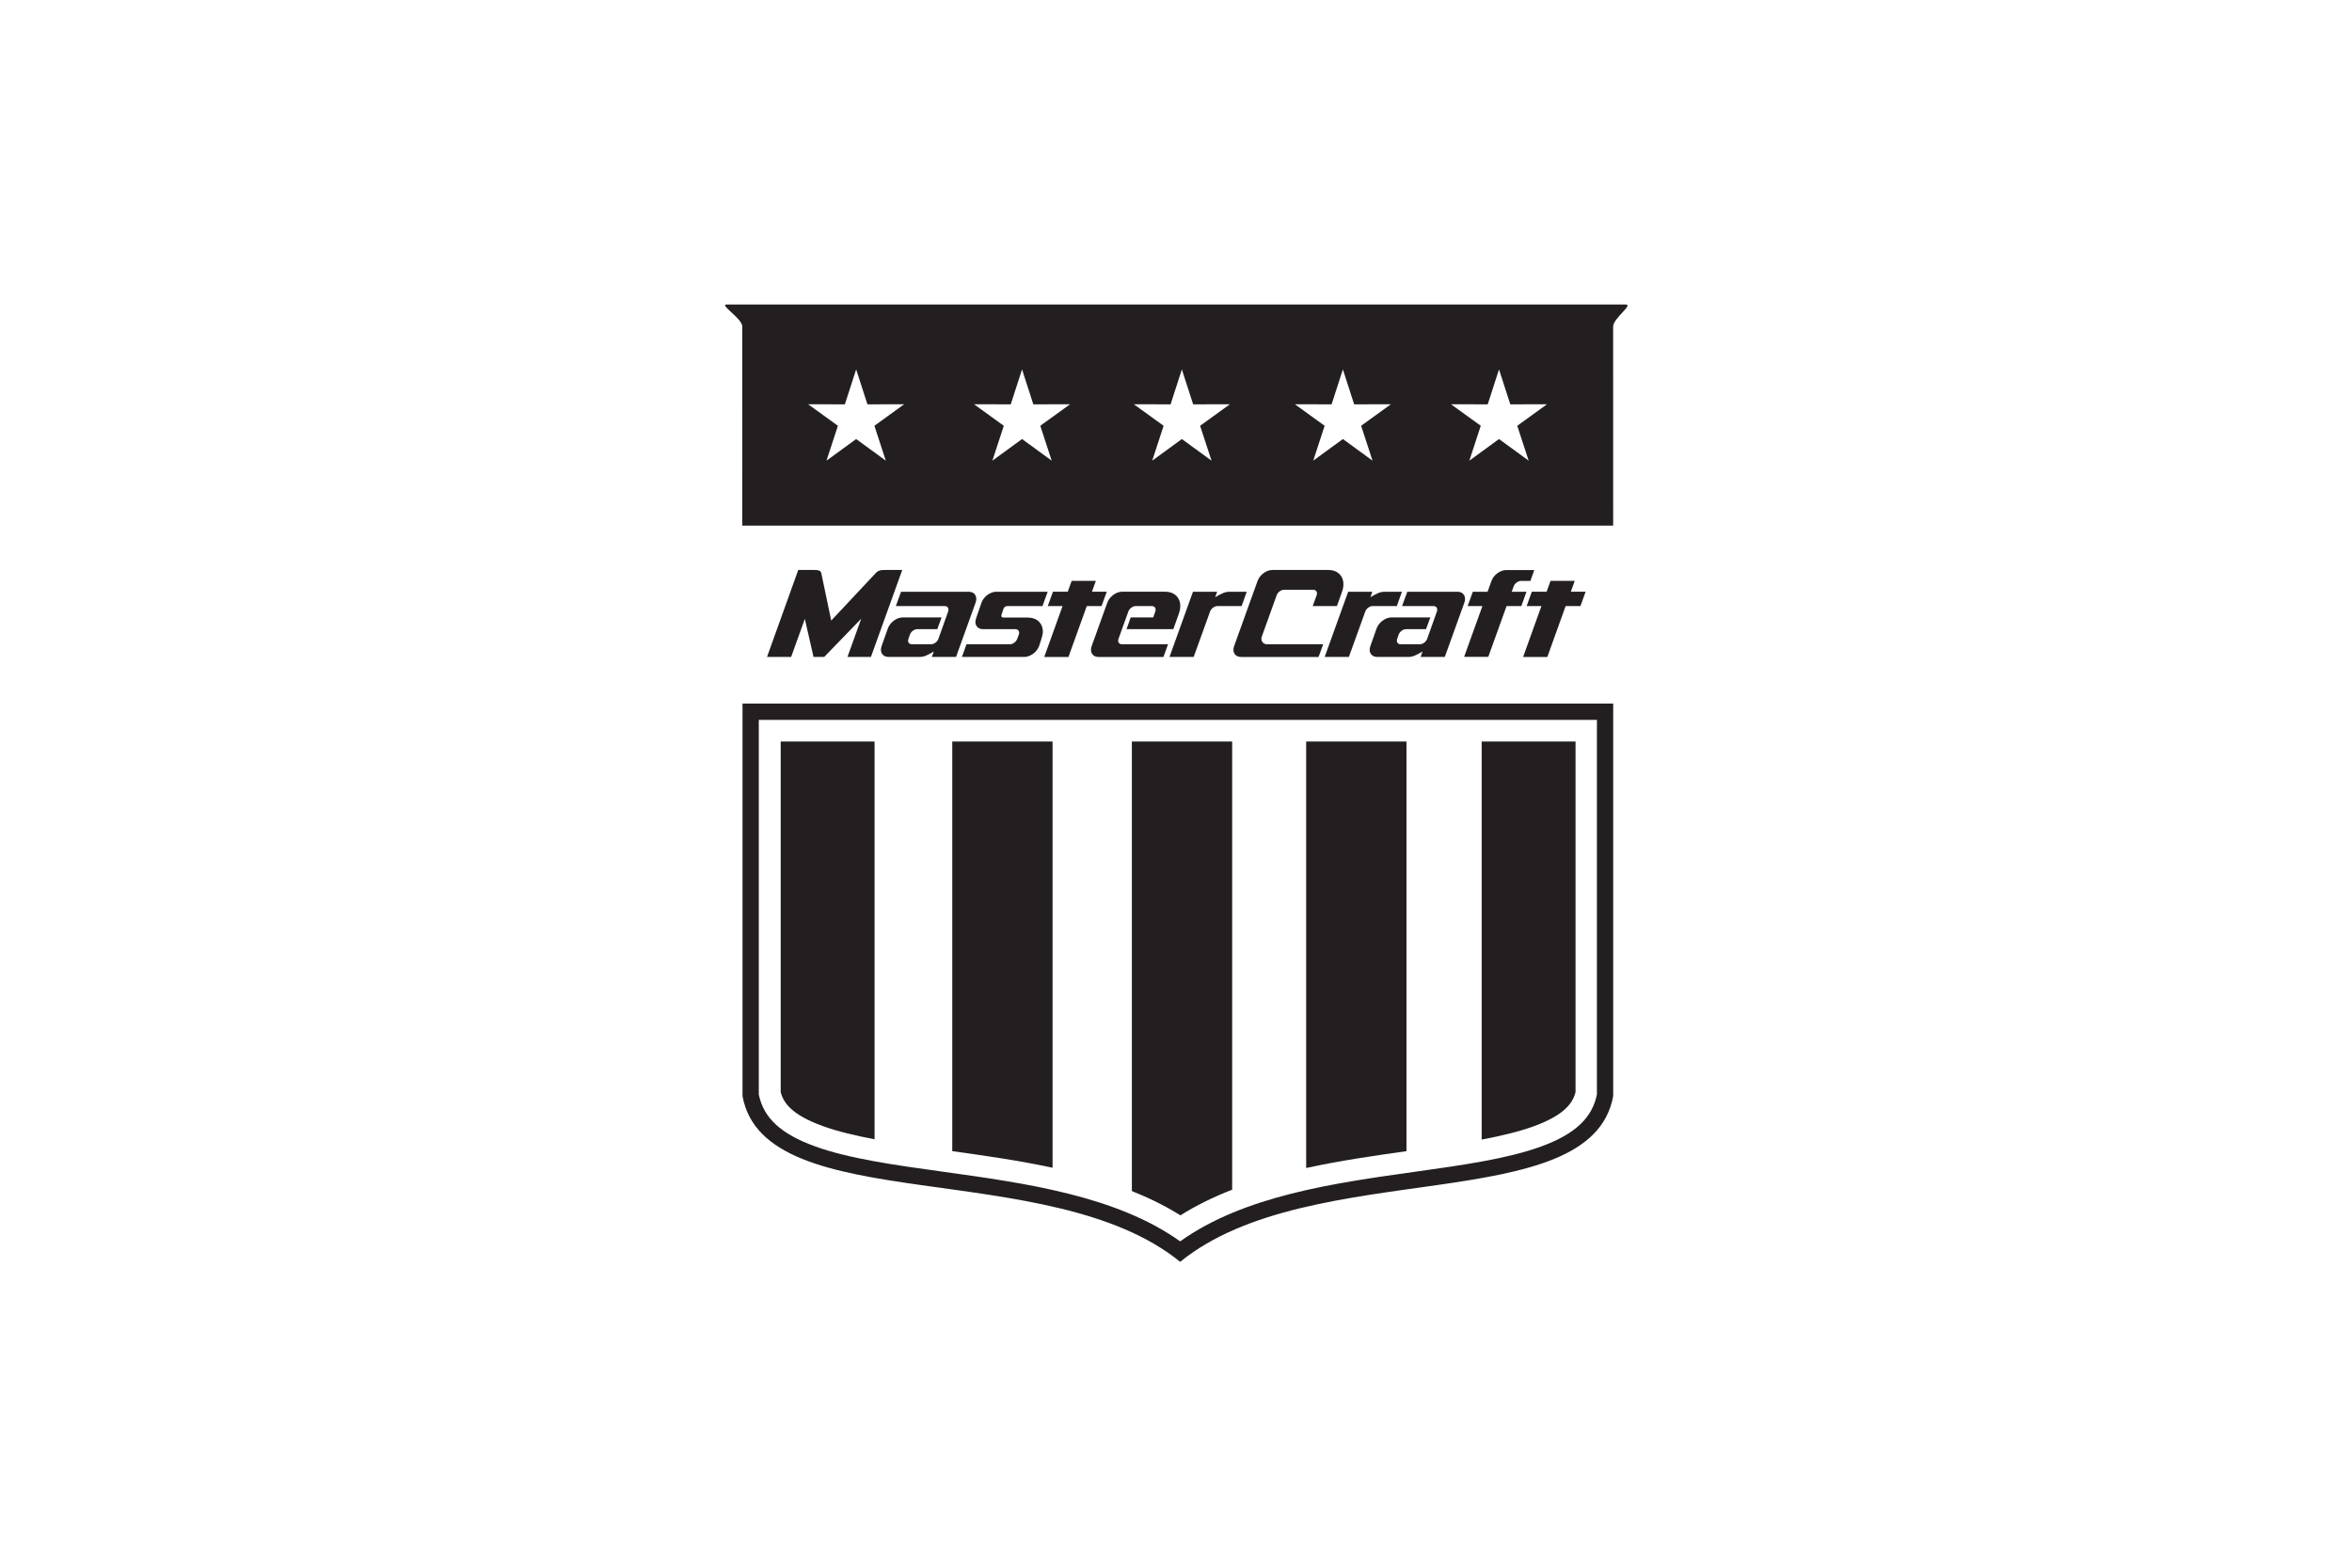 <?xml version="1.0" encoding="UTF-8" standalone="no"?> <svg xmlns="http://www.w3.org/2000/svg" xmlns:xlink="http://www.w3.org/1999/xlink" xmlns:serif="http://www.serif.com/" width="100%" height="100%" viewBox="0 0 600 400" version="1.1" xml:space="preserve" style="fill-rule:evenodd;clip-rule:evenodd;stroke-linejoin:round;stroke-miterlimit:2;"> <g transform="matrix(0.91,0,0,0.91,184.975,77.168)"> <path d="M252.447,0.574L0.475,0.574C-1.798,0.574 4.823,4.475 4.823,6.748L4.815,62.568L248.954,62.568L248.946,6.748C248.946,4.475 254.72,0.574 252.447,0.574ZM45.053,44.367L36.738,38.302L28.422,44.367L31.622,34.583L23.282,28.551L33.576,28.57L36.738,18.774L39.899,28.57L50.193,28.551L41.854,34.583L45.053,44.367ZM91.558,44.367L83.242,38.302L74.925,44.367L78.126,34.583L69.787,28.551L80.08,28.57L83.242,18.774L86.404,28.57L96.696,28.551L88.358,34.583L91.558,44.367ZM136.36,44.367L128.044,38.302L119.73,44.367L122.928,34.583L114.59,28.551L124.884,28.57L128.044,18.774L131.206,28.57L141.499,28.551L133.159,34.583L136.36,44.367ZM181.499,44.367L173.183,38.302L164.868,44.367L168.067,34.583L159.728,28.551L170.021,28.57L173.183,18.774L176.345,28.57L186.638,28.551L178.298,34.583L181.499,44.367ZM225.266,44.367L216.95,38.302L208.633,44.367L211.833,34.583L203.495,28.551L213.788,28.57L216.95,18.774L220.112,28.57L230.404,28.551L222.066,34.583L225.266,44.367Z" style="fill:rgb(35,31,32);fill-rule:nonzero;"></path> <path d="M238.407,221.416L238.407,123.111L212.091,123.111L212.091,234.723C217.609,233.686 222.635,232.481 226.852,230.932C235.387,227.793 237.645,224.41 238.407,221.416Z" style="fill:rgb(35,31,32);fill-rule:nonzero;"></path> <path d="M191.009,123.111L162.89,123.111L162.89,242.696C172.279,240.641 181.853,239.258 191.009,237.973L191.009,123.111Z" style="fill:rgb(35,31,32);fill-rule:nonzero;"></path> <path d="M142.148,248.774L142.148,123.111L114.028,123.111L114.028,249.16C118.804,251.061 123.374,253.297 127.635,255.965C132.172,253.114 137.052,250.758 142.148,248.774Z" style="fill:rgb(35,31,32);fill-rule:nonzero;"></path> <path d="M91.799,123.111L63.679,123.111L63.679,237.967C72.841,239.239 82.414,240.602 91.799,242.619L91.799,123.111Z" style="fill:rgb(35,31,32);fill-rule:nonzero;"></path> <path d="M27.311,230.91C31.495,232.43 36.457,233.615 41.901,234.639L41.901,123.112L15.583,123.112L15.583,221.412C16.347,224.39 18.632,227.76 27.311,230.91Z" style="fill:rgb(35,31,32);fill-rule:nonzero;"></path> <path d="M127.501,117.046L244.397,117.047L244.397,222.09C243.048,228.688 238.24,233.18 228.87,236.623C219.411,240.102 206.708,241.883 193.261,243.77C170.76,246.924 145.414,250.479 127.566,263.264C109.672,250.471 84.021,246.916 61.25,243.762C47.627,241.875 34.762,240.094 25.169,236.612C15.665,233.162 10.794,228.672 9.445,222.09L9.445,117.047L127.501,117.046ZM248.962,112.483L4.881,112.483L4.881,222.528C11.152,256.93 90.888,239.158 127.567,269C164.244,239.158 242.691,256.93 248.962,222.528L248.962,112.483Z" style="fill:rgb(35,31,32);fill-rule:nonzero;"></path> <path d="M241.228,81.112L237.082,81.112L238.179,78.064L231.396,78.064L230.297,81.112L226.152,81.112L224.699,85.134L228.844,85.134L223.712,99.402L230.498,99.402L235.629,85.134L239.775,85.134L241.228,81.112Z" style="fill:rgb(35,31,32);fill-rule:nonzero;"></path> <path d="M169.114,75.015L153.391,75.015C151.726,75.015 149.885,76.379 149.279,78.064L142.693,96.353C142.087,98.036 142.946,99.402 144.611,99.402L166.364,99.402L167.663,95.845L153.925,95.845L153.925,95.836L151.885,95.836C150.831,95.836 150.161,94.932 150.378,93.906L152.557,87.845C152.562,87.832 152.566,87.821 152.571,87.808L153.8,84.386L154.628,82.086C154.932,81.244 155.852,80.562 156.685,80.562L164.87,80.562C165.702,80.562 166.132,81.244 165.829,82.086L164.732,85.135L171.517,85.135L172.949,81.113L172.949,81.112C174.161,77.744 172.445,75.015 169.114,75.015Z" style="fill:rgb(35,31,32);fill-rule:nonzero;"></path> <path d="M223.113,78.082L225.747,78.082L226.841,75.04L218.982,75.04L218.98,75.043C218.965,75.042 218.952,75.04 218.939,75.04C217.277,75.04 215.439,76.402 214.834,78.082C214.831,78.092 214.829,78.102 214.825,78.111L213.741,81.124L209.603,81.124L208.163,85.133L212.299,85.133L207.17,99.374L213.941,99.374L219.07,85.133L223.208,85.133L224.648,81.124L220.51,81.124L221.058,79.605C221.361,78.764 222.282,78.082 223.113,78.082Z" style="fill:rgb(35,31,32);fill-rule:nonzero;"></path> <path d="M205.322,81.117L191.24,81.117L189.773,85.134L198.582,85.134C199.414,85.134 199.842,85.817 199.54,86.657L196.812,94.322C196.507,95.163 195.587,95.844 194.755,95.844L189.366,95.844C188.54,95.844 188.113,95.173 188.404,94.34L188.825,93.115C189.136,92.283 190.048,91.611 190.874,91.611L196.491,91.611L197.695,88.319L186.766,88.319C185.101,88.319 183.249,89.716 182.642,91.398L180.888,96.349C180.282,98.032 181.14,99.395 182.805,99.395L191.594,99.395C192.756,99.395 193.704,98.938 195.523,97.872L194.974,99.395L201.754,99.395L207.24,84.163C207.845,82.481 206.988,81.117 205.322,81.117Z" style="fill:rgb(35,31,32);fill-rule:nonzero;"></path> <path d="M106.986,81.112L102.84,81.112L103.937,78.064L97.153,78.064L96.055,81.112L91.909,81.112L90.456,85.134L94.602,85.134L89.47,99.402L96.255,99.402L101.387,85.134L105.533,85.134L106.986,81.112Z" style="fill:rgb(35,31,32);fill-rule:nonzero;"></path> <path d="M49.655,75.015L44.73,75.015C43.548,75.015 42.843,75.141 41.989,76.142L29.748,89.205L27.016,76.144C26.874,75.156 26.213,75.015 25.041,75.015L20.505,75.015L11.748,99.401L18.511,99.401L22.352,88.73L24.792,99.401L27.78,99.401L38.164,88.673L34.303,99.401L40.874,99.401L49.655,75.015Z" style="fill:rgb(35,31,32);fill-rule:nonzero;"></path> <path d="M111.265,81.112C109.599,81.112 107.756,82.478 107.15,84.161L102.757,96.361C102.151,98.045 103.01,99.41 104.676,99.41L122.879,99.41L124.165,95.844L111.243,95.844C110.41,95.844 109.981,95.162 110.282,94.322L113.043,86.658C113.346,85.817 114.268,85.134 115.1,85.134L119.632,85.134C120.465,85.134 120.895,85.817 120.592,86.658L120.017,88.318L113.695,88.318L112.538,91.611L125.649,91.611L127.216,87.21L127.216,87.209C128.427,83.842 126.711,81.112 123.38,81.112C123.376,81.112 123.371,81.113 123.367,81.113L111.265,81.112Z" style="fill:rgb(35,31,32);fill-rule:nonzero;"></path> <path d="M141.306,81.127C140.146,81.127 139.198,81.583 137.386,82.648L137.933,81.127L131.157,81.127L124.58,99.395L131.356,99.395L135.956,86.655C136.259,85.815 137.179,85.133 138.011,85.133L144.798,85.133L146.228,81.127L141.306,81.127Z" style="fill:rgb(35,31,32);fill-rule:nonzero;"></path> <path d="M68.309,81.117L49.33,81.117L47.864,85.134L61.568,85.134C62.401,85.134 62.829,85.817 62.527,86.657L59.797,94.322C59.494,95.163 58.574,95.844 57.742,95.844L52.353,95.844C51.527,95.844 51.099,95.173 51.389,94.34L51.813,93.115C52.123,92.283 53.035,91.611 53.86,91.611L59.478,91.611L60.681,88.319L49.753,88.319C48.088,88.319 46.236,89.716 45.629,91.398L43.875,96.349C43.269,98.032 44.127,99.395 45.792,99.395L54.58,99.395C55.743,99.395 56.692,98.938 58.509,97.872L57.961,99.395L64.741,99.395L70.226,84.163C70.831,82.481 69.973,81.117 68.309,81.117Z" style="fill:rgb(35,31,32);fill-rule:nonzero;"></path> <path d="M89.087,92.351C89.082,90.018 87.466,88.353 84.864,88.353L77.958,88.353C77.544,88.352 77.33,88.011 77.481,87.591L77.459,87.653L78.078,85.79C78.263,85.42 78.677,85.133 79.057,85.133L88.974,85.133L90.426,81.118L75.988,81.118C74.324,81.118 72.483,82.482 71.877,84.164L70.363,88.565C69.762,90.234 70.604,91.589 72.244,91.609L72.243,91.611L81.38,91.612C82.212,91.612 82.64,92.294 82.338,93.135L81.894,94.329C81.589,95.166 80.672,95.845 79.842,95.845L67.671,95.845L66.392,99.397L83.903,99.397C85.567,99.397 87.417,98.037 88.014,96.351C88.61,94.665 89.089,93.004 89.087,92.351Z" style="fill:rgb(35,31,32);fill-rule:nonzero;"></path> <path d="M184.814,81.127C183.653,81.127 182.704,81.583 180.892,82.648L181.441,81.127L174.663,81.127L168.087,99.395L174.863,99.395L179.464,86.655C179.767,85.815 180.687,85.133 181.517,85.133L188.304,85.133L189.735,81.127L184.814,81.127Z" style="fill:rgb(35,31,32);fill-rule:nonzero;"></path> </g> </svg> 